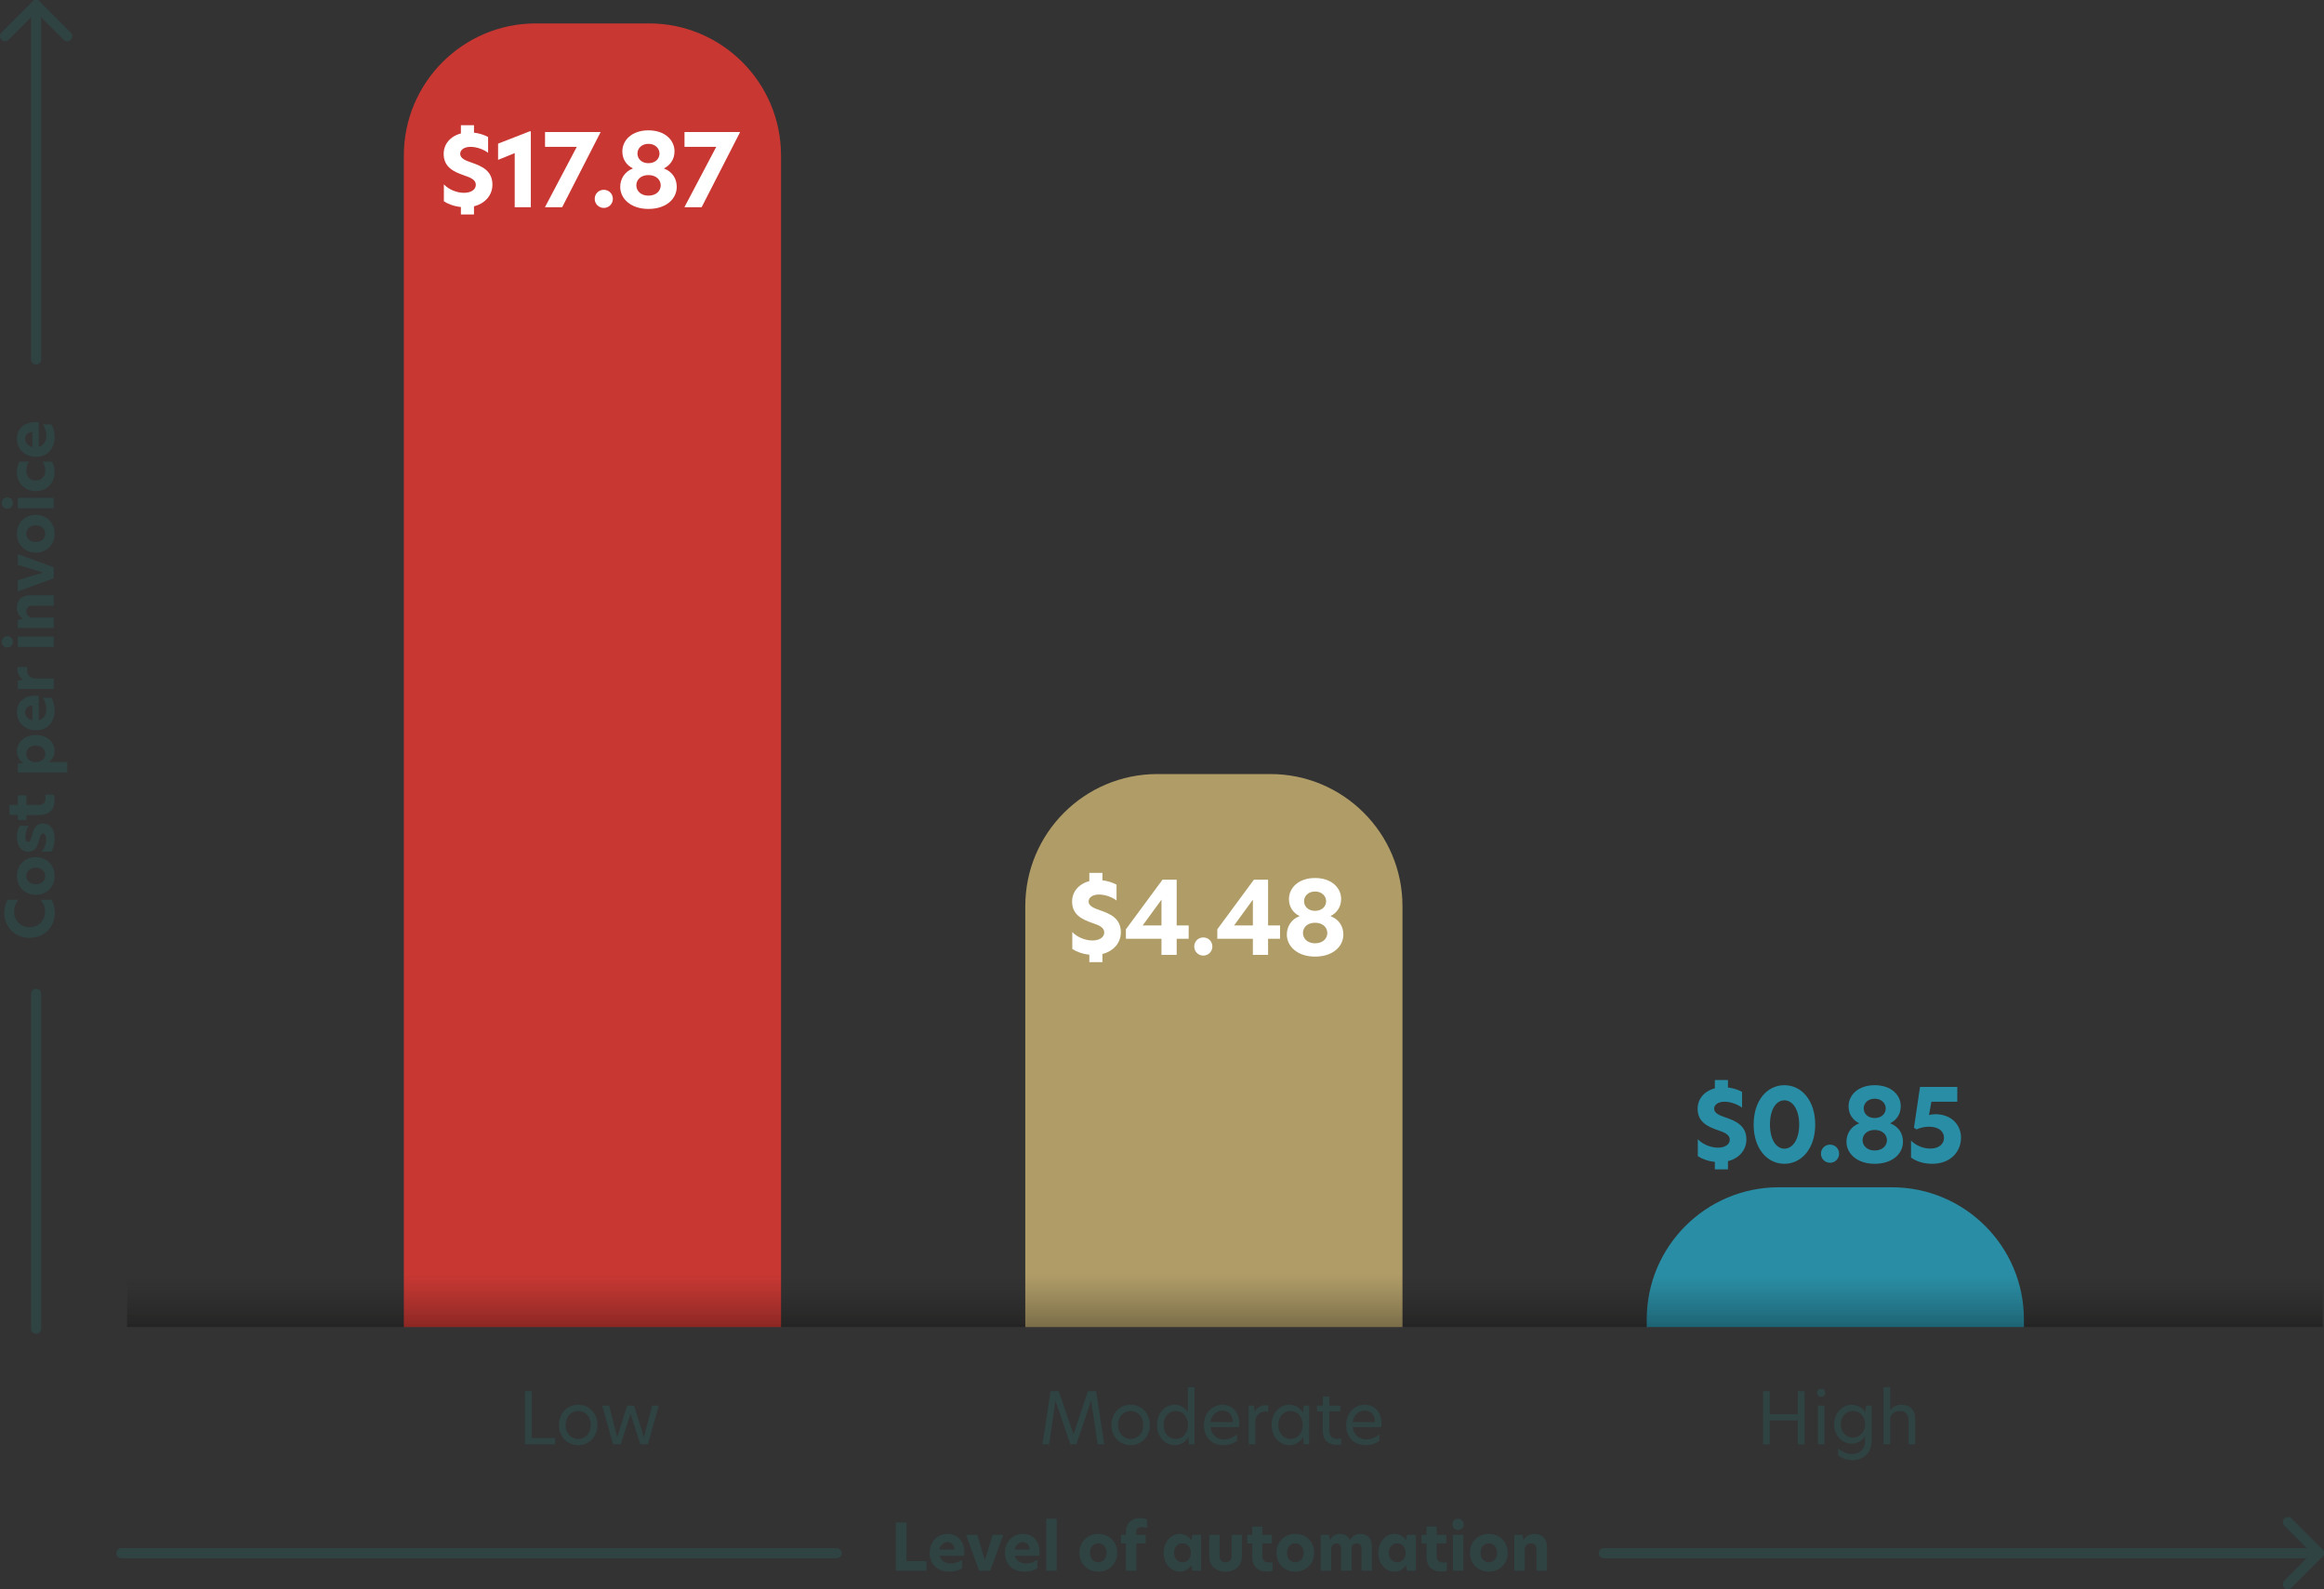 <?xml version="1.0" encoding="UTF-8"?>
<svg id="Layer_1" data-name="Layer 1" xmlns="http://www.w3.org/2000/svg" xmlns:xlink="http://www.w3.org/1999/xlink" viewBox="0 0 922.512 630.725">
  <rect x="0" y="0" width="922.512" height="630.725" fill="#333333" stroke="none"/>
  <defs>
    <style>
      .cls-1 {
        fill: #af9c67;
      }

      .cls-2 {
        fill: #fff;
      }

      .cls-3 {
        fill: #c83732;
      }

      .cls-4 {
        fill: none;
        stroke: #2f4343;
        stroke-linecap: round;
        stroke-linejoin: round;
        stroke-width: 4px;
      }

      .cls-5 {
        fill: #2f4343;
      }

      .cls-6 {
        fill: url(#linear-gradient);
      }

      .cls-7 {
        fill: #298ea5;
      }
    </style>
    <linearGradient id="linear-gradient" x1="549.283" y1="666.677" x2="570.135" y2="666.677" gradientTransform="translate(-180.462 -43.483) rotate(90) scale(1 -1)" gradientUnits="userSpaceOnUse">
      <stop offset="0" stop-color="#1d1d1b" stop-opacity="0"/>
      <stop offset="1" stop-color="#000" stop-opacity=".3"/>
    </linearGradient>
  </defs>
  <g>
    <path class="cls-5" d="M355.642,604.209h4.188v15.366h7.94v3.803h-12.128v-19.169Z"/>
    <path class="cls-5" d="M369.028,616.311c0-4.522,3.187-7.528,7.144-7.528,3.623,0,6.578,2.492,6.578,7.246,0,.514-.026.977-.103,1.387h-9.687c.54,2.03,2.312,3.084,4.471,3.084,1.567,0,3.083-.54,4.445-1.413v3.366c-1.465.848-3.135,1.284-4.959,1.284-5.011,0-7.889-3.108-7.889-7.426ZM378.843,614.949c-.026-1.85-1.182-2.929-2.698-2.929-1.542,0-2.878,1.131-3.263,2.929h5.961Z"/>
    <path class="cls-5" d="M383.493,609.143h4.394l3.032,9.918h.077l3.058-9.918h4.188l-5.191,14.235h-4.368l-5.19-14.235Z"/>
    <path class="cls-5" d="M398.909,616.311c0-4.522,3.187-7.528,7.144-7.528,3.623,0,6.578,2.492,6.578,7.246,0,.514-.026.977-.103,1.387h-9.687c.54,2.03,2.312,3.084,4.471,3.084,1.568,0,3.084-.54,4.446-1.413v3.366c-1.465.848-3.135,1.284-4.959,1.284-5.011,0-7.889-3.108-7.889-7.426ZM408.725,614.949c-.026-1.85-1.182-2.929-2.698-2.929-1.542,0-2.878,1.131-3.263,2.929h5.961Z"/>
    <path class="cls-5" d="M415.327,602.744h4.111v20.634h-4.111v-20.634Z"/>
    <path class="cls-5" d="M428.481,616.26c0-4.445,3.289-7.477,7.478-7.477,4.24,0,7.478,3.031,7.478,7.477,0,4.395-3.237,7.478-7.478,7.478-4.188,0-7.478-3.058-7.478-7.478ZM435.959,620.037c1.696,0,3.341-1.387,3.341-3.777,0-2.415-1.645-3.777-3.341-3.777-1.696,0-3.314,1.362-3.314,3.777,0,2.416,1.619,3.777,3.314,3.777Z"/>
    <path class="cls-5" d="M446.955,612.534h-1.953v-3.392h1.953v-1.439c0-2.672,1.953-5.19,5.602-5.19.977,0,1.799.154,2.724.438v3.442c-.514-.153-1.233-.308-2.004-.308-1.49,0-2.261.591-2.261,1.952v1.105h3.751v3.392h-3.7v10.844h-4.111v-10.844Z"/>
    <path class="cls-5" d="M461.908,616.311c0-4.548,3.109-7.528,6.321-7.528,2.133,0,3.726,1.079,4.651,2.543h.025l.411-2.184h3.469v14.235h-3.469l-.411-2.185h-.025c-.926,1.491-2.519,2.544-4.651,2.544-3.212,0-6.321-2.98-6.321-7.426ZM469.437,620.037c1.901,0,3.314-1.567,3.314-3.777,0-2.209-1.413-3.777-3.314-3.777-1.953,0-3.393,1.619-3.393,3.777,0,2.185,1.439,3.777,3.393,3.777Z"/>
    <path class="cls-5" d="M480.021,617.597v-8.454h4.111v8.454c0,1.593.848,2.44,2.338,2.44,1.517,0,2.416-.848,2.416-2.467v-8.428h4.111v8.454c0,3.597-2.467,6.141-6.527,6.141-4.033,0-6.449-2.544-6.449-6.141Z"/>
    <path class="cls-5" d="M501.064,609.143h3.803v3.392h-3.803v5.113c0,1.799,1.182,2.493,2.775,2.493.385,0,.822-.052,1.285-.129v3.443c-.592.129-1.234.231-2.236.231-3.777,0-5.807-2.235-5.807-5.782v-5.37h-2.004v-3.392h2.029v-3.289h3.957v3.289Z"/>
    <path class="cls-5" d="M506.69,616.26c0-4.445,3.289-7.477,7.478-7.477,4.24,0,7.478,3.031,7.478,7.477,0,4.395-3.237,7.478-7.478,7.478-4.188,0-7.478-3.058-7.478-7.478ZM514.168,620.037c1.696,0,3.341-1.387,3.341-3.777,0-2.415-1.645-3.777-3.341-3.777-1.695,0-3.314,1.362-3.314,3.777,0,2.416,1.619,3.777,3.314,3.777Z"/>
    <path class="cls-5" d="M544.564,613.947v9.431h-4.111v-8.582c0-1.542-.514-2.287-1.901-2.287-1.337,0-2.081.977-2.081,2.133v8.736h-4.111v-8.582c0-1.542-.514-2.287-1.902-2.287-1.387,0-2.055,1.079-2.055,2.312v8.557h-4.111v-14.235h3.186l.411,1.979h.077c.745-1.259,1.979-2.338,3.957-2.338,2.004,0,3.264.95,3.982,2.415.926-1.49,2.287-2.415,4.086-2.415,3.109,0,4.574,2.055,4.574,5.164Z"/>
    <path class="cls-5" d="M547.131,616.311c0-4.548,3.109-7.528,6.322-7.528,2.133,0,3.726,1.079,4.65,2.543h.025l.412-2.184h3.469v14.235h-3.469l-.412-2.185h-.025c-.925,1.491-2.518,2.544-4.65,2.544-3.213,0-6.322-2.98-6.322-7.426ZM554.66,620.037c1.901,0,3.314-1.567,3.314-3.777,0-2.209-1.413-3.777-3.314-3.777-1.953,0-3.392,1.619-3.392,3.777,0,2.185,1.438,3.777,3.392,3.777Z"/>
    <path class="cls-5" d="M570.256,609.143h3.803v3.392h-3.803v5.113c0,1.799,1.182,2.493,2.775,2.493.385,0,.822-.052,1.284-.129v3.443c-.591.129-1.233.231-2.235.231-3.777,0-5.808-2.235-5.808-5.782v-5.37h-2.004v-3.392h2.03v-3.289h3.957v3.289Z"/>
    <path class="cls-5" d="M578.81,602.744c1.233,0,2.236.977,2.236,2.21,0,1.259-1.003,2.235-2.236,2.235-1.285,0-2.261-.977-2.261-2.235,0-1.233.976-2.21,2.261-2.21ZM576.755,609.143h4.111v14.235h-4.111v-14.235Z"/>
    <path class="cls-5" d="M583.512,616.26c0-4.445,3.289-7.477,7.478-7.477,4.239,0,7.477,3.031,7.477,7.477,0,4.395-3.237,7.478-7.477,7.478-4.188,0-7.478-3.058-7.478-7.478ZM590.99,620.037c1.695,0,3.34-1.387,3.34-3.777,0-2.415-1.645-3.777-3.34-3.777-1.696,0-3.314,1.362-3.314,3.777,0,2.416,1.618,3.777,3.314,3.777Z"/>
    <path class="cls-5" d="M614.062,613.87v9.508h-4.111v-8.325c0-1.748-.771-2.544-2.261-2.544-1.465,0-2.467,1.027-2.467,2.44v8.429h-4.111v-14.235h3.187l.41,2.004h.078c.848-1.336,2.338-2.363,4.291-2.363,3.084,0,4.984,1.901,4.984,5.087Z"/>
  </g>
  <g>
    <path class="cls-5" d="M713.651,563.727h-11.142v9.469h-2.637v-21.093h2.637v9.157h11.142v-9.157h2.637v21.093h-2.637v-9.469Z"/>
    <path class="cls-5" d="M722.921,551.167c.936,0,1.616.68,1.616,1.587s-.681,1.588-1.616,1.588-1.616-.681-1.616-1.588.681-1.587,1.616-1.587ZM721.617,557.857h2.608v15.338h-2.608v-15.338Z"/>
    <path class="cls-5" d="M740.468,560.522l.312-2.665h2.126v14.091c0,4.961-3.544,7.541-7.541,7.541-2.07,0-4.14-.709-5.728-1.899v-2.807c1.588,1.445,3.572,2.268,5.613,2.268,2.75,0,5.047-1.843,5.047-4.678v-2.324c-1.134,1.785-3.118,2.892-5.273,2.892-3.629,0-6.974-3.091-6.974-7.684,0-4.564,3.373-7.711,6.974-7.711,2.184,0,4.281,1.049,5.443,2.977ZM735.536,570.559c2.722,0,4.848-2.296,4.848-5.387,0-3.033-2.126-5.217-4.848-5.217s-4.849,2.269-4.849,5.33c0,3.006,2.127,5.273,4.849,5.273Z"/>
    <path class="cls-5" d="M750.277,559.7h.028c.878-1.304,2.522-2.183,4.394-2.183,3.374,0,5.528,1.928,5.528,5.528v10.149h-2.607v-9.242c0-2.693-1.163-3.998-3.516-3.998-2.042,0-3.827,1.191-3.827,3.743v9.497h-2.608v-22.681h2.608v9.186Z"/>
  </g>
  <g>
    <path class="cls-5" d="M416.422,573.195h-2.608l3.231-21.093h3.204l5.868,17.124h.028l5.698-17.124h3.261l3.204,21.093h-2.608l-2.552-17.322h-.057l-5.841,17.322h-2.353l-5.897-17.181h-.057l-2.522,17.181Z"/>
    <path class="cls-5" d="M441.17,565.541c0-4.622,3.288-8.023,7.654-8.023,4.338,0,7.598,3.401,7.598,8.023,0,4.593-3.26,7.994-7.598,7.994-4.366,0-7.654-3.373-7.654-7.994ZM448.824,571.098c2.552,0,4.989-2.042,4.989-5.557,0-3.544-2.438-5.586-4.989-5.586-2.58,0-5.019,2.042-5.019,5.586,0,3.543,2.438,5.557,5.019,5.557Z"/>
    <path class="cls-5" d="M459.256,565.541c0-4.934,3.345-8.023,6.974-8.023,2.127,0,4.253,1.077,5.302,3.005v-10.008h2.608v22.681h-2.126l-.312-2.807c-1.162,2.069-3.288,3.146-5.472,3.146-3.601,0-6.974-3.118-6.974-7.994ZM466.768,571.098c2.693,0,4.819-2.269,4.819-5.585,0-3.289-2.126-5.558-4.819-5.558-2.75,0-4.905,2.269-4.905,5.586,0,3.288,2.155,5.557,4.905,5.557Z"/>
    <path class="cls-5" d="M477.909,565.598c0-4.962,3.43-8.08,7.399-8.08,3.629,0,6.605,2.665,6.605,7.711,0,.454-.028.822-.085,1.162h-11.369c.369,3.034,2.523,4.877,5.415,4.877,1.758,0,3.572-.652,5.16-2.013v2.579c-1.56,1.135-3.374,1.701-5.358,1.701-4.763,0-7.768-3.203-7.768-7.938ZM489.39,564.435c-.057-3.175-2.013-4.649-4.11-4.649-2.354,0-4.423,1.786-4.82,4.649h8.931Z"/>
    <path class="cls-5" d="M495.655,557.857h2.069l.283,2.438h.028c1.049-1.984,3.034-2.608,4.395-2.608.397,0,.709.028,1.021.085v2.495c-.34-.057-.709-.113-1.077-.113-2.041,0-4.11,1.304-4.11,4.309v8.732h-2.608v-15.338Z"/>
    <path class="cls-5" d="M504.784,565.541c0-4.905,3.373-8.023,6.974-8.023,2.212,0,4.281,1.105,5.443,3.175h.028l.312-2.835h2.126v15.338h-2.126l-.312-2.807h-.028c-1.162,2.069-3.231,3.146-5.443,3.146-3.601,0-6.974-3.146-6.974-7.994ZM512.297,571.098c2.693,0,4.848-2.269,4.848-5.585,0-3.289-2.154-5.558-4.848-5.558-2.75,0-4.877,2.269-4.877,5.586,0,3.288,2.127,5.557,4.877,5.557Z"/>
    <path class="cls-5" d="M527.632,557.857h4.395v2.269h-4.395v7.598c0,2.382,1.418,3.374,3.374,3.374.425,0,.879-.057,1.36-.142v2.268c-.283.057-.964.17-1.814.17-3.316,0-5.472-1.984-5.472-5.557v-7.711h-2.296v-2.269h2.353v-3.601h2.495v3.601Z"/>
    <path class="cls-5" d="M534.38,565.598c0-4.962,3.43-8.08,7.399-8.08,3.629,0,6.605,2.665,6.605,7.711,0,.454-.028.822-.085,1.162h-11.369c.369,3.034,2.523,4.877,5.415,4.877,1.758,0,3.572-.652,5.16-2.013v2.579c-1.56,1.135-3.374,1.701-5.358,1.701-4.763,0-7.768-3.203-7.768-7.938ZM545.861,564.435c-.057-3.175-2.013-4.649-4.11-4.649-2.354,0-4.423,1.786-4.82,4.649h8.931Z"/>
  </g>
  <g>
    <path class="cls-5" d="M208.408,552.102h2.637v18.626h9.299v2.467h-11.936v-21.093Z"/>
    <path class="cls-5" d="M221.874,565.541c0-4.622,3.288-8.023,7.654-8.023,4.338,0,7.598,3.401,7.598,8.023,0,4.593-3.26,7.994-7.598,7.994-4.366,0-7.654-3.373-7.654-7.994ZM229.528,571.098c2.552,0,4.989-2.042,4.989-5.557,0-3.544-2.438-5.586-4.989-5.586-2.58,0-5.019,2.042-5.019,5.586,0,3.543,2.438,5.557,5.019,5.557Z"/>
    <path class="cls-5" d="M250.337,561.175h-.085l-3.884,12.021h-2.977l-4.338-15.338h2.722l3.204,12.418h.057l3.912-12.418h2.722l3.884,12.418h.085l3.261-12.418h2.58l-4.31,15.338h-2.977l-3.856-12.021Z"/>
  </g>
  <line class="cls-4" x1="636.602" y1="616.391" x2="920.512" y2="616.391"/>
  <polyline class="cls-4" points="908.178 604.058 920.512 616.391 908.178 628.725"/>
  <path class="cls-3" d="M212.727,9.289h44.885c28.932,0,52.421,23.489,52.421,52.421v464.943h-149.727V61.71c0-28.932,23.489-52.421,52.421-52.421Z"/>
  <path class="cls-1" d="M459.409,307.198h44.885c28.932,0,52.421,23.489,52.421,52.421v167.034h-149.727v-167.034c0-28.932,23.489-52.421,52.421-52.421Z"/>
  <path class="cls-7" d="M706.091,471.198h44.885c28.932,0,52.421,23.489,52.421,52.421v3.034h-149.727v-3.034c0-28.932,23.489-52.421,52.421-52.421Z"/>
  <g>
    <path class="cls-2" d="M184.153,76.522c2.799,0,4.719-1.24,4.719-3.199s-2-2.839-4.759-3.759c-4.039-1.4-7.999-3.24-7.999-8.519,0-3.879,2.68-6.999,6.839-8.079v-3.28h5.199v2.959c2.08.24,4.159.92,5.599,1.72v6.279c-1.6-1.24-4.399-2.36-6.999-2.36-2.56,0-4.08,1.24-4.08,2.76,0,1.799,2.04,2.64,4.6,3.519,4.079,1.4,8.198,3.24,8.198,8.719,0,4.159-2.879,7.479-7.318,8.599v3.239h-5.199v-2.959c-2.76-.28-5.199-1.24-6.759-2.279v-6.719c1.839,2,5.119,3.359,7.958,3.359Z"/>
    <path class="cls-2" d="M204.313,60.765l-6.599,2.68v-6.439l12.518-4.879h.48v30.115h-6.399v-21.477Z"/>
    <path class="cls-2" d="M228.952,58.285h-12.598v-5.879h22.076l-15.277,29.835h-6.839l12.638-23.956Z"/>
    <path class="cls-2" d="M236.074,78.922c0-2.04,1.6-3.6,3.599-3.6s3.6,1.56,3.6,3.6c0,2-1.6,3.599-3.6,3.599s-3.599-1.6-3.599-3.599Z"/>
    <path class="cls-2" d="M268.631,74.163c0,4.719-4.12,8.758-11.238,8.758-6.999,0-11.198-4.079-11.198-8.758,0-3.04,1.68-6.039,5-7.279v-.08c-2.36-1.16-4.16-3.439-4.16-6.719,0-4.399,3.759-8.358,10.358-8.358,6.639,0,10.358,3.959,10.358,8.318,0,3.319-1.84,5.599-4.16,6.759v.08c3.36,1.28,5.04,4.079,5.04,7.279ZM257.392,77.642c3.16,0,4.879-1.96,4.879-4.08,0-2.199-1.8-4.079-4.879-4.079-3.04,0-4.799,1.88-4.799,4.079,0,2.12,1.72,4.08,4.799,4.08ZM257.392,64.764c2.759,0,4.399-1.76,4.399-3.839,0-1.92-1.6-3.839-4.399-3.839-2.76,0-4.359,1.88-4.359,3.839,0,2.08,1.64,3.839,4.359,3.839Z"/>
    <path class="cls-2" d="M284.312,58.285h-12.598v-5.879h22.076l-15.277,29.835h-6.839l12.638-23.956Z"/>
  </g>
  <g>
    <path class="cls-2" d="M433.609,373.249c2.799,0,4.719-1.239,4.719-3.199,0-1.959-2-2.839-4.759-3.759-4.039-1.4-7.999-3.24-7.999-8.519,0-3.88,2.68-6.999,6.839-8.079v-3.279h5.199v2.959c2.08.24,4.159.92,5.599,1.72v6.279c-1.6-1.239-4.399-2.359-6.999-2.359-2.56,0-4.08,1.239-4.08,2.76,0,1.799,2.04,2.64,4.6,3.519,4.079,1.4,8.198,3.24,8.198,8.719,0,4.159-2.879,7.479-7.318,8.599v3.239h-5.199v-2.959c-2.76-.28-5.199-1.24-6.759-2.279v-6.72c1.839,2,5.119,3.359,7.958,3.359Z"/>
    <path class="cls-2" d="M467.086,367.29h4.76v5.279h-4.76v6.399h-6.039v-6.399h-14.117v-3.759l14.518-19.677h5.639v18.156ZM461.047,367.29v-10.238l-7.438,10.198v.04h7.438Z"/>
    <path class="cls-2" d="M474.049,375.649c0-2.04,1.6-3.6,3.599-3.6,2,0,3.6,1.56,3.6,3.6,0,1.999-1.6,3.599-3.6,3.599-1.999,0-3.599-1.6-3.599-3.599Z"/>
    <path class="cls-2" d="M503.366,367.29h4.759v5.279h-4.759v6.399h-6.039v-6.399h-14.118v-3.759l14.518-19.677h5.64v18.156ZM497.327,367.29v-10.238l-7.438,10.198v.04h7.438Z"/>
    <path class="cls-2" d="M533.245,370.89c0,4.72-4.12,8.759-11.238,8.759-6.999,0-11.198-4.079-11.198-8.759,0-3.039,1.68-6.039,4.999-7.278v-.08c-2.359-1.16-4.159-3.439-4.159-6.719,0-4.399,3.759-8.358,10.358-8.358,6.639,0,10.358,3.959,10.358,8.318,0,3.319-1.84,5.599-4.16,6.759v.08c3.36,1.279,5.04,4.079,5.04,7.278ZM522.007,374.369c3.159,0,4.879-1.96,4.879-4.079,0-2.199-1.8-4.079-4.879-4.079-3.04,0-4.8,1.88-4.8,4.079,0,2.119,1.72,4.079,4.8,4.079ZM522.007,361.491c2.76,0,4.399-1.76,4.399-3.839,0-1.92-1.601-3.84-4.399-3.84-2.76,0-4.359,1.88-4.359,3.84,0,2.079,1.64,3.839,4.359,3.839Z"/>
  </g>
  <g>
    <path class="cls-7" d="M681.91,455.477c2.8,0,4.72-1.239,4.72-3.199,0-1.959-2-2.839-4.76-3.759-4.039-1.4-7.998-3.24-7.998-8.519,0-3.88,2.68-6.999,6.839-8.079v-3.279h5.199v2.959c2.079.24,4.159.92,5.599,1.72v6.279c-1.6-1.239-4.399-2.359-6.999-2.359-2.56,0-4.079,1.239-4.079,2.76,0,1.799,2.04,2.64,4.6,3.519,4.079,1.4,8.198,3.24,8.198,8.719,0,4.159-2.88,7.479-7.318,8.599v3.239h-5.199v-2.959c-2.76-.28-5.199-1.24-6.759-2.279v-6.72c1.839,2,5.119,3.359,7.958,3.359Z"/>
    <path class="cls-7" d="M708.309,430.682c6.759,0,12.237,5.998,12.237,15.637,0,9.559-5.479,15.558-12.237,15.558-6.799,0-12.198-5.999-12.198-15.558,0-9.639,5.399-15.637,12.198-15.637ZM702.59,446.318c0,6.039,2.52,9.559,5.72,9.559,3.199,0,5.879-3.52,5.879-9.559,0-6.119-2.68-9.639-5.879-9.639-3.2,0-5.72,3.52-5.72,9.639Z"/>
    <path class="cls-7" d="M722.831,457.877c0-2.04,1.6-3.6,3.6-3.6,1.999,0,3.6,1.56,3.6,3.6,0,1.999-1.601,3.599-3.6,3.599-2,0-3.6-1.6-3.6-3.599Z"/>
    <path class="cls-7" d="M755.387,453.117c0,4.72-4.12,8.759-11.238,8.759-6.999,0-11.198-4.079-11.198-8.759,0-3.039,1.68-6.039,4.999-7.278v-.08c-2.359-1.16-4.159-3.439-4.159-6.719,0-4.399,3.759-8.358,10.358-8.358,6.639,0,10.358,3.959,10.358,8.318,0,3.319-1.84,5.599-4.16,6.759v.08c3.36,1.279,5.04,4.079,5.04,7.278ZM744.149,456.597c3.159,0,4.879-1.96,4.879-4.079,0-2.199-1.8-4.079-4.879-4.079-3.04,0-4.8,1.88-4.8,4.079,0,2.119,1.72,4.079,4.8,4.079ZM744.149,443.719c2.759,0,4.399-1.76,4.399-3.839,0-1.92-1.601-3.84-4.399-3.84-2.76,0-4.359,1.88-4.359,3.84,0,2.079,1.64,3.839,4.359,3.839Z"/>
    <path class="cls-7" d="M776.947,437.24h-10.278l-.959,5.279c.6-.16,1.56-.32,2.479-.32,6.639,0,10.238,4.439,10.238,9.318,0,5.159-3.76,10.358-11.479,10.358-3.319,0-6.318-.96-8.358-2.479v-6.679c2.04,1.959,4.799,3.119,7.679,3.119,3.479,0,5.399-1.88,5.399-4.279,0-2.439-1.96-4.399-5.959-4.399-2.2,0-3.8.561-4.96,1.08l-.999-.68,2.399-16.197h14.797v5.879Z"/>
  </g>
  <rect class="cls-6" x="50.443" y="505.801" width="871.545" height="20.852"/>
  <line class="cls-4" x1="48.193" y1="616.391" x2="332.103" y2="616.391"/>
  <g>
    <path class="cls-5" d="M21.757,362.335c0,5.319-3.982,9.867-10.021,9.867-6.038,0-10.021-4.548-10.021-9.867,0-2.21.591-3.905,1.31-5.268h4.163c-1.027,1.542-1.593,2.929-1.593,4.831,0,3.263,2.415,6.063,6.141,6.063,3.7,0,6.167-2.801,6.167-6.063,0-1.902-.642-3.289-1.695-4.831h4.214c.745,1.388,1.336,3.058,1.336,5.268Z"/>
    <path class="cls-5" d="M14.202,355.142c-4.445,0-7.477-3.289-7.477-7.478,0-4.24,3.031-7.478,7.477-7.478,4.395,0,7.478,3.237,7.478,7.478,0,4.188-3.058,7.478-7.478,7.478ZM17.979,347.664c0-1.696-1.387-3.341-3.777-3.341-2.415,0-3.777,1.645-3.777,3.341,0,1.695,1.362,3.314,3.777,3.314,2.416,0,3.777-1.619,3.777-3.314Z"/>
    <path class="cls-5" d="M7.83,327.752h3.494c-.693,1.002-1.259,2.723-1.259,4.342,0,1.285.437,2.004,1.131,2.004.771,0,1.079-.822,1.516-2.44.565-2.339,1.362-4.831,4.368-4.831,2.802,0,4.6,2.21,4.6,6.064,0,2.056-.514,3.828-1.336,5.088h-3.777c.977-1.208,1.773-2.826,1.773-4.908,0-1.439-.463-2.262-1.233-2.262-.874,0-1.156,1.028-1.671,2.879-.642,2.261-1.567,4.368-4.162,4.368-2.621,0-4.548-2.133-4.548-5.808,0-1.67.41-3.392,1.104-4.496Z"/>
    <path class="cls-5" d="M7.085,319.453v-3.803h3.392v3.803h5.113c1.799,0,2.493-1.182,2.493-2.775,0-.385-.052-.822-.129-1.284h3.443c.129.591.231,1.233.231,2.235,0,3.777-2.235,5.808-5.782,5.808h-5.37v2.004h-3.392v-2.03h-3.289v-3.957h3.289Z"/>
    <path class="cls-5" d="M7.085,306.582v-3.443l2.184-.411c-1.464-.925-2.543-2.595-2.543-4.651,0-3.314,2.929-6.373,7.477-6.373,4.574,0,7.478,2.955,7.478,6.295,0,1.85-.976,3.598-2.44,4.471h7.478v4.111H7.085ZM17.979,299.233c0-1.953-1.618-3.366-3.803-3.366-2.184,0-3.752,1.413-3.752,3.34s1.568,3.314,3.777,3.314c2.21,0,3.777-1.387,3.777-3.289Z"/>
    <path class="cls-5" d="M14.254,289.805c-4.522,0-7.528-3.187-7.528-7.144,0-3.623,2.492-6.578,7.246-6.578.514,0,.977.026,1.387.103v9.687c2.03-.54,3.084-2.312,3.084-4.471,0-1.568-.54-3.084-1.413-4.446h3.366c.848,1.465,1.284,3.135,1.284,4.959,0,5.011-3.108,7.889-7.426,7.889ZM12.891,279.989c-1.85.026-2.929,1.182-2.929,2.698,0,1.542,1.131,2.878,2.929,3.263v-5.961Z"/>
    <path class="cls-5" d="M7.085,273.413v-3.263l2.133-.411v-.052c-1.722-.951-2.287-2.595-2.287-3.854,0-.437.025-.771.103-1.08h3.854c-.103.386-.128.797-.128,1.182,0,1.722.925,3.366,3.597,3.366h6.964v4.111H7.085Z"/>
    <path class="cls-5" d="M.686,254.708c0-1.233.977-2.236,2.21-2.236,1.259,0,2.235,1.002,2.235,2.236,0,1.285-.977,2.261-2.235,2.261-1.233,0-2.21-.976-2.21-2.261ZM7.085,256.764v-4.111h14.235v4.111H7.085Z"/>
    <path class="cls-5" d="M11.812,236.259h9.508v4.111h-8.325c-1.748,0-2.544.771-2.544,2.261,0,1.465,1.027,2.467,2.44,2.467h8.429v4.111H7.085v-3.186l2.004-.411v-.077c-1.336-.848-2.363-2.338-2.363-4.292,0-3.083,1.901-4.985,5.087-4.985Z"/>
    <path class="cls-5" d="M7.085,234.693v-4.394l9.918-3.032v-.077l-9.918-3.058v-4.188l14.235,5.191v4.368l-14.235,5.19Z"/>
    <path class="cls-5" d="M14.202,219.303c-4.445,0-7.477-3.289-7.477-7.478,0-4.24,3.031-7.478,7.477-7.478,4.395,0,7.478,3.237,7.478,7.478,0,4.188-3.058,7.478-7.478,7.478ZM17.979,211.825c0-1.696-1.387-3.341-3.777-3.341-2.415,0-3.777,1.645-3.777,3.341,0,1.696,1.362,3.314,3.777,3.314,2.416,0,3.777-1.619,3.777-3.314Z"/>
    <path class="cls-5" d="M.686,199.621c0-1.233.977-2.235,2.21-2.235,1.259,0,2.235,1.002,2.235,2.235,0,1.285-.977,2.262-2.235,2.262-1.233,0-2.21-.977-2.21-2.262ZM7.085,201.677v-4.111h14.235v4.111H7.085Z"/>
    <path class="cls-5" d="M17.979,186.826c0-1.131-.205-2.39-1.053-3.572h3.777c.616,1.182.976,2.672.976,4.188,0,4.214-3.108,7.478-7.503,7.478-4.343,0-7.451-3.289-7.451-7.478,0-1.439.282-2.981,1.002-4.188h3.777c-.771,1.182-1.08,2.312-1.08,3.572,0,2.132,1.439,3.931,3.777,3.931,2.364,0,3.777-1.799,3.777-3.931Z"/>
    <path class="cls-5" d="M14.254,181.277c-4.522,0-7.528-3.187-7.528-7.144,0-3.623,2.492-6.578,7.246-6.578.514,0,.977.026,1.387.103v9.687c2.03-.54,3.084-2.312,3.084-4.471,0-1.567-.54-3.083-1.413-4.445h3.366c.848,1.465,1.284,3.135,1.284,4.959,0,5.011-3.108,7.889-7.426,7.889ZM12.891,171.461c-1.85.026-2.929,1.182-2.929,2.698,0,1.542,1.131,2.878,2.929,3.263v-5.961Z"/>
  </g>
  <line class="cls-4" x1="14.334" y1="142.653" x2="14.334" y2="2"/>
  <polyline class="cls-4" points="2 14.334 14.334 2 26.667 14.334"/>
  <line class="cls-4" x1="14.334" y1="527.319" x2="14.334" y2="394.409"/>
</svg>